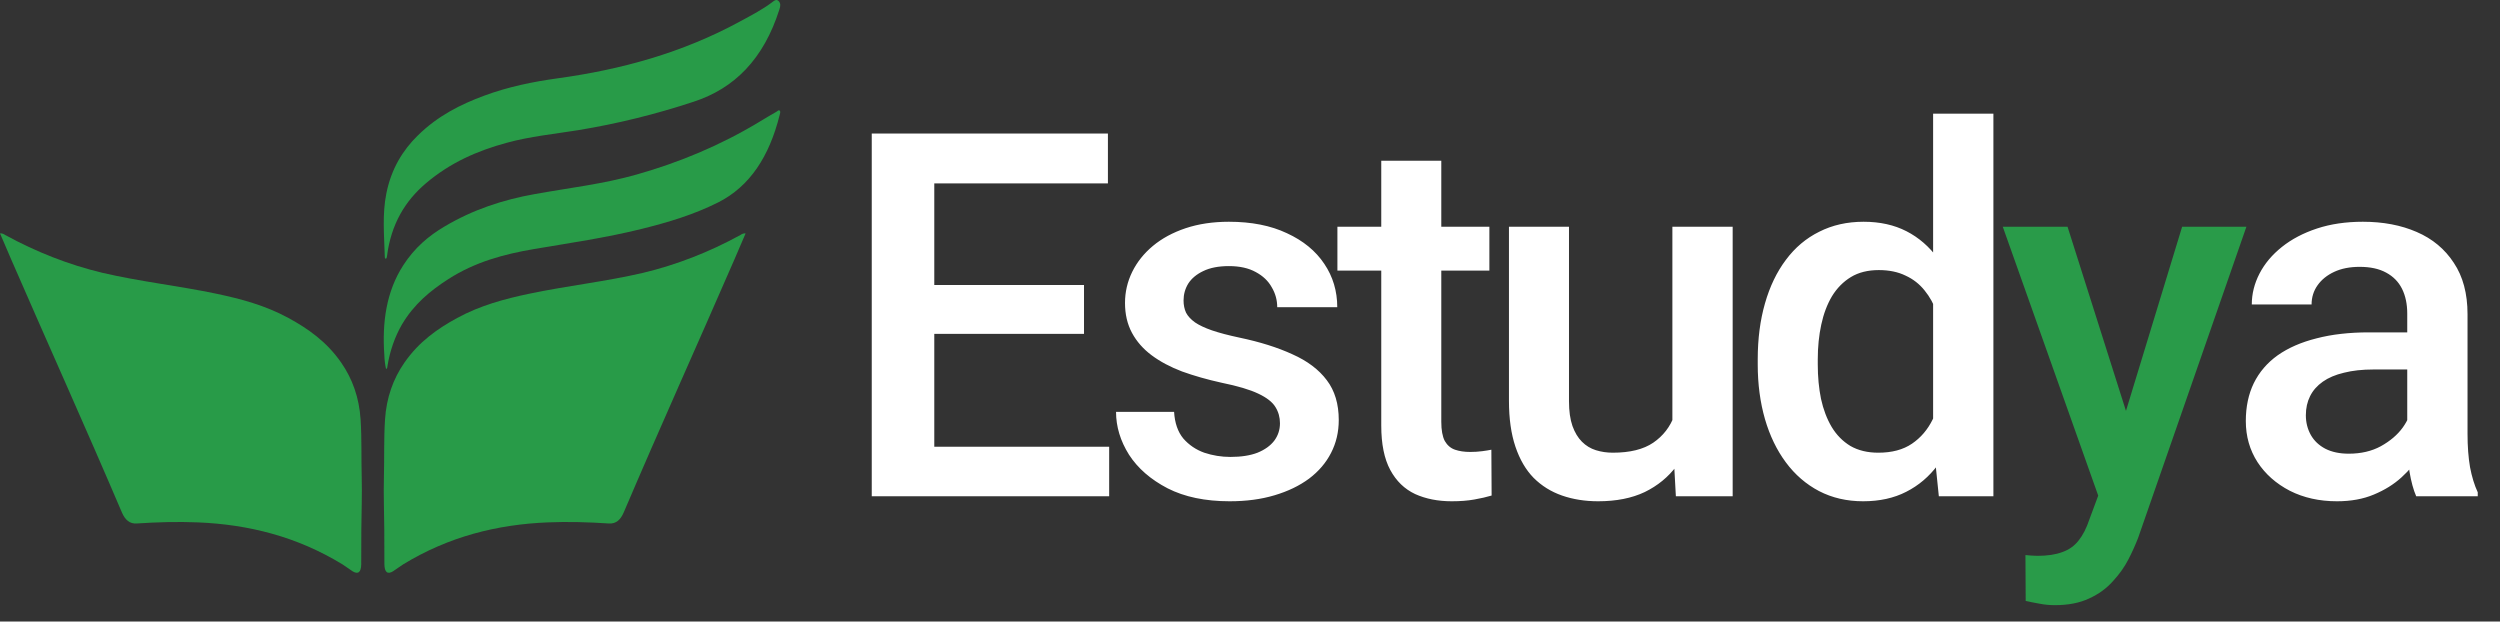 <svg width="539" height="134" viewBox="0 0 539 134" fill="none" xmlns="http://www.w3.org/2000/svg">
<rect x="0" y="0" width="539" height="134" fill="#333333" stroke="none"/>
<path d="M239.136 96.311V107H197.617V96.311H239.136ZM201.431 28.797V107H187.949V28.797H201.431ZM233.711 61.453V71.981H197.617V61.453H233.711ZM238.867 28.797V39.539H197.617V28.797H238.867ZM275.96 91.263C275.96 89.974 275.638 88.81 274.993 87.772C274.349 86.697 273.113 85.731 271.287 84.871C269.497 84.012 266.847 83.224 263.338 82.508C260.258 81.828 257.43 81.022 254.852 80.091C252.309 79.124 250.125 77.96 248.299 76.6C246.473 75.239 245.058 73.628 244.056 71.766C243.053 69.904 242.552 67.755 242.552 65.32C242.552 62.957 243.071 60.719 244.109 58.606C245.148 56.494 246.634 54.632 248.567 53.02C250.501 51.409 252.846 50.138 255.604 49.207C258.396 48.276 261.512 47.81 264.949 47.81C269.819 47.81 273.991 48.634 277.464 50.281C280.973 51.893 283.659 54.095 285.521 56.888C287.382 59.645 288.313 62.76 288.313 66.233H275.369C275.369 64.694 274.975 63.261 274.188 61.937C273.436 60.576 272.29 59.484 270.75 58.66C269.21 57.801 267.277 57.371 264.949 57.371C262.729 57.371 260.885 57.729 259.417 58.445C257.985 59.126 256.91 60.021 256.194 61.131C255.514 62.241 255.174 63.458 255.174 64.783C255.174 65.75 255.353 66.627 255.711 67.415C256.105 68.167 256.749 68.865 257.645 69.51C258.54 70.118 259.757 70.691 261.297 71.228C262.872 71.766 264.842 72.285 267.205 72.786C271.645 73.717 275.459 74.917 278.646 76.385C281.868 77.817 284.339 79.679 286.058 81.971C287.776 84.227 288.636 87.091 288.636 90.564C288.636 93.143 288.081 95.506 286.971 97.654C285.896 99.767 284.321 101.611 282.244 103.187C280.167 104.726 277.679 105.926 274.778 106.785C271.914 107.645 268.691 108.074 265.11 108.074C259.847 108.074 255.389 107.143 251.736 105.281C248.084 103.383 245.309 100.966 243.411 98.03C241.549 95.058 240.618 91.979 240.618 88.792H253.133C253.276 91.191 253.938 93.107 255.12 94.539C256.338 95.936 257.841 96.956 259.632 97.601C261.458 98.209 263.338 98.514 265.271 98.514C267.599 98.514 269.55 98.209 271.126 97.601C272.701 96.956 273.901 96.097 274.725 95.022C275.548 93.912 275.96 92.659 275.96 91.263ZM321.109 48.885V58.338H288.346V48.885H321.109ZM297.799 34.651H310.743V90.94C310.743 92.731 310.994 94.109 311.495 95.076C312.032 96.007 312.766 96.634 313.697 96.956C314.628 97.278 315.72 97.439 316.974 97.439C317.869 97.439 318.728 97.386 319.552 97.278C320.375 97.171 321.038 97.064 321.539 96.956L321.593 106.839C320.519 107.161 319.265 107.448 317.833 107.698C316.437 107.949 314.825 108.074 312.999 108.074C310.027 108.074 307.395 107.555 305.104 106.517C302.812 105.442 301.021 103.706 299.732 101.307C298.443 98.908 297.799 95.721 297.799 91.746V34.651ZM360.565 93.304V48.885H373.563V107H361.317L360.565 93.304ZM362.392 81.219L366.742 81.111C366.742 85.014 366.312 88.613 365.453 91.907C364.594 95.166 363.269 98.012 361.479 100.447C359.688 102.846 357.396 104.726 354.604 106.087C351.811 107.412 348.463 108.074 344.56 108.074C341.731 108.074 339.135 107.662 336.771 106.839C334.408 106.015 332.367 104.744 330.648 103.025C328.965 101.307 327.659 99.069 326.728 96.311C325.797 93.554 325.331 90.26 325.331 86.429V48.885H338.275V86.536C338.275 88.649 338.526 90.421 339.027 91.853C339.529 93.25 340.209 94.378 341.068 95.237C341.928 96.097 342.93 96.705 344.076 97.064C345.222 97.421 346.439 97.601 347.729 97.601C351.417 97.601 354.317 96.884 356.43 95.452C358.578 93.984 360.1 92.015 360.995 89.544C361.926 87.073 362.392 84.298 362.392 81.219ZM416.779 94.969V24.5H429.777V107H418.015L416.779 94.969ZM378.967 78.587V77.459C378.967 73.055 379.486 69.044 380.524 65.428C381.563 61.775 383.067 58.642 385.036 56.028C387.006 53.379 389.405 51.355 392.233 49.959C395.062 48.527 398.249 47.81 401.794 47.81C405.303 47.81 408.382 48.491 411.032 49.852C413.682 51.212 415.938 53.164 417.8 55.706C419.662 58.213 421.148 61.22 422.258 64.73C423.368 68.203 424.156 72.07 424.621 76.331V79.93C424.156 84.083 423.368 87.879 422.258 91.316C421.148 94.754 419.662 97.726 417.8 100.232C415.938 102.739 413.664 104.673 410.979 106.033C408.329 107.394 405.231 108.074 401.687 108.074C398.177 108.074 395.008 107.34 392.18 105.872C389.387 104.404 387.006 102.345 385.036 99.695C383.067 97.046 381.563 93.93 380.524 90.35C379.486 86.733 378.967 82.812 378.967 78.587ZM391.911 77.459V78.587C391.911 81.237 392.144 83.707 392.609 85.999C393.111 88.291 393.881 90.314 394.919 92.068C395.957 93.787 397.3 95.148 398.947 96.15C400.63 97.117 402.635 97.601 404.963 97.601C407.899 97.601 410.316 96.956 412.214 95.667C414.112 94.378 415.598 92.641 416.672 90.457C417.782 88.237 418.534 85.766 418.928 83.045V73.323C418.713 71.211 418.265 69.241 417.585 67.415C416.94 65.589 416.063 63.995 414.953 62.635C413.843 61.238 412.465 60.164 410.817 59.412C409.206 58.624 407.29 58.23 405.07 58.23C402.707 58.23 400.702 58.732 399.055 59.734C397.408 60.737 396.047 62.116 394.973 63.87C393.934 65.625 393.164 67.666 392.663 69.993C392.162 72.321 391.911 74.809 391.911 77.459ZM519.002 95.345V67.63C519.002 65.553 518.626 63.763 517.874 62.259C517.122 60.755 515.976 59.591 514.437 58.768C512.933 57.944 511.035 57.532 508.743 57.532C506.631 57.532 504.804 57.89 503.265 58.606C501.725 59.323 500.525 60.289 499.666 61.507C498.807 62.724 498.377 64.103 498.377 65.643H485.486C485.486 63.351 486.041 61.131 487.151 58.982C488.261 56.834 489.873 54.918 491.985 53.235C494.098 51.552 496.622 50.227 499.559 49.261C502.495 48.294 505.789 47.81 509.441 47.81C513.81 47.81 517.677 48.545 521.043 50.013C524.445 51.481 527.112 53.701 529.046 56.673C531.015 59.609 532 63.297 532 67.737V93.572C532 96.222 532.179 98.603 532.537 100.716C532.931 102.793 533.486 104.601 534.202 106.141V107H520.936C520.327 105.604 519.843 103.831 519.485 101.683C519.163 99.498 519.002 97.386 519.002 95.345ZM520.882 71.658L520.989 79.661H511.697C509.298 79.661 507.186 79.894 505.359 80.359C503.533 80.789 502.011 81.434 500.794 82.293C499.576 83.152 498.663 84.191 498.055 85.408C497.446 86.626 497.142 88.004 497.142 89.544C497.142 91.084 497.5 92.498 498.216 93.787C498.932 95.04 499.97 96.025 501.331 96.741C502.728 97.457 504.41 97.815 506.38 97.815C509.03 97.815 511.339 97.278 513.309 96.204C515.314 95.094 516.889 93.751 518.035 92.176C519.181 90.564 519.79 89.043 519.861 87.61L524.051 93.357C523.621 94.826 522.887 96.401 521.849 98.084C520.81 99.767 519.45 101.378 517.767 102.918C516.119 104.422 514.132 105.657 511.805 106.624C509.513 107.591 506.863 108.074 503.855 108.074C500.06 108.074 496.676 107.322 493.704 105.818C490.732 104.279 488.405 102.22 486.722 99.642C485.039 97.028 484.197 94.074 484.197 90.779C484.197 87.7 484.77 84.978 485.916 82.615C487.098 80.216 488.816 78.211 491.072 76.6C493.364 74.988 496.157 73.771 499.451 72.947C502.745 72.088 506.505 71.658 510.73 71.658H520.882Z" fill="white"/>
<path d="M454.678 100.662L470.469 48.885H484.326L461.016 115.862C460.479 117.295 459.78 118.852 458.921 120.535C458.062 122.218 456.934 123.812 455.537 125.315C454.176 126.855 452.476 128.09 450.435 129.021C448.394 129.988 445.923 130.472 443.022 130.472C441.877 130.472 440.767 130.364 439.692 130.149C438.654 129.97 437.669 129.773 436.738 129.559L436.685 119.676C437.043 119.712 437.472 119.747 437.974 119.783C438.511 119.819 438.94 119.837 439.263 119.837C441.411 119.837 443.201 119.568 444.634 119.031C446.066 118.53 447.23 117.706 448.125 116.561C449.056 115.415 449.844 113.875 450.488 111.941L454.678 100.662ZM445.762 48.885L459.565 92.391L461.875 106.033L452.905 108.343L431.797 48.885H445.762Z" fill="#299B49"/>
<path d="M159.625 50.671C152.895 54.357 145.887 57.085 138.718 58.809C130.555 60.715 122.291 61.611 114.122 63.323C108.818 64.438 103.564 65.841 98.574 68.554C94.347 70.853 90.338 73.655 87.198 78.176C84.779 81.659 83.312 85.722 83.008 90.487C82.743 94.627 82.882 98.779 82.771 102.924C82.673 106.634 82.826 110.352 82.851 114.067C82.869 116.597 82.851 119.123 82.876 121.65C82.897 123.389 83.564 123.908 84.763 123.154C85.48 122.708 86.156 122.148 86.876 121.706C96.757 115.656 107.229 113.077 118.057 112.627C122.463 112.441 126.869 112.57 131.278 112.862C132.769 112.96 133.771 112.132 134.487 110.454C142.278 92.182 150.42 74.149 158.327 55.967C159.127 54.13 159.911 52.285 160.756 50.314C160.361 50.288 159.968 50.412 159.625 50.671Z" fill="#289B48"/>
<path d="M1.131 50.671C7.861 54.357 14.87 57.085 22.038 58.809C30.201 60.715 38.465 61.611 46.634 63.323C51.938 64.438 57.192 65.841 62.182 68.554C66.409 70.853 70.419 73.655 73.558 78.176C75.977 81.659 77.444 85.722 77.748 90.487C78.013 94.627 77.874 98.779 77.985 102.924C78.083 106.634 77.93 110.352 77.905 114.067C77.887 116.597 77.905 119.123 77.88 121.65C77.859 123.389 77.192 123.908 75.993 123.154C75.276 122.708 74.6 122.148 73.881 121.706C63.999 115.656 53.527 113.077 42.699 112.627C38.293 112.441 33.887 112.57 29.478 112.862C27.987 112.96 26.985 112.132 26.269 110.454C18.478 92.182 10.336 74.149 2.429 55.967C1.629 54.13 0.845 52.285 -3.91212e-05 50.314C0.395 50.288 0.788 50.412 1.131 50.671Z" fill="#289B48"/>
<path d="M168.102 23.857C167.89 23.642 167.64 23.953 167.424 24.08C166.19 24.793 164.955 25.51 163.752 26.247C155.258 31.384 146.391 35.04 137.237 37.636C129.987 39.691 122.601 40.523 115.27 41.85C108.553 43.044 102.003 45.163 95.833 48.839C92.439 50.83 89.385 53.422 86.975 57.146C83.294 62.821 82.359 69.463 82.865 76.604C82.899 77.612 83.023 78.612 83.236 79.583C83.544 79.384 83.507 79.101 83.544 78.874C84.065 75.667 85.118 72.645 86.629 70.013C89.258 65.541 92.831 62.638 96.641 60.188C102.466 56.441 108.76 54.78 115.153 53.693C122.866 52.383 130.623 51.268 138.293 49.364C143.902 47.971 149.464 46.334 154.814 43.65C161.664 40.213 165.872 33.694 168.081 24.837C168.13 24.53 168.368 24.132 168.102 23.857Z" fill="#289B48"/>
<path d="M83.183 55.799C83.39 55.68 83.412 55.401 83.443 55.183C84.327 48.3 87.359 43.311 91.79 39.548C97.104 35.02 103.024 32.478 109.207 30.796C114.298 29.399 119.486 28.898 124.636 28.066C133.036 26.69 141.361 24.64 149.563 21.928C158.287 19.075 164.64 12.813 168.065 1.945C168.257 1.344 168.347 0.783 167.929 0.294C167.564 -0.136 167.169 -0.044 166.785 0.25C164.513 2.008 162.055 3.262 159.626 4.586C147.025 11.453 133.803 15.014 120.253 16.883C114.92 17.619 109.621 18.701 104.452 20.607C99.283 22.513 94.377 24.983 90.092 29.196C86.806 32.407 84.364 36.425 83.307 41.66C82.379 46.204 82.837 50.81 82.963 55.394C82.959 55.483 82.978 55.572 83.018 55.646C83.058 55.719 83.116 55.773 83.183 55.799Z" fill="#289B48"/>
</svg>
